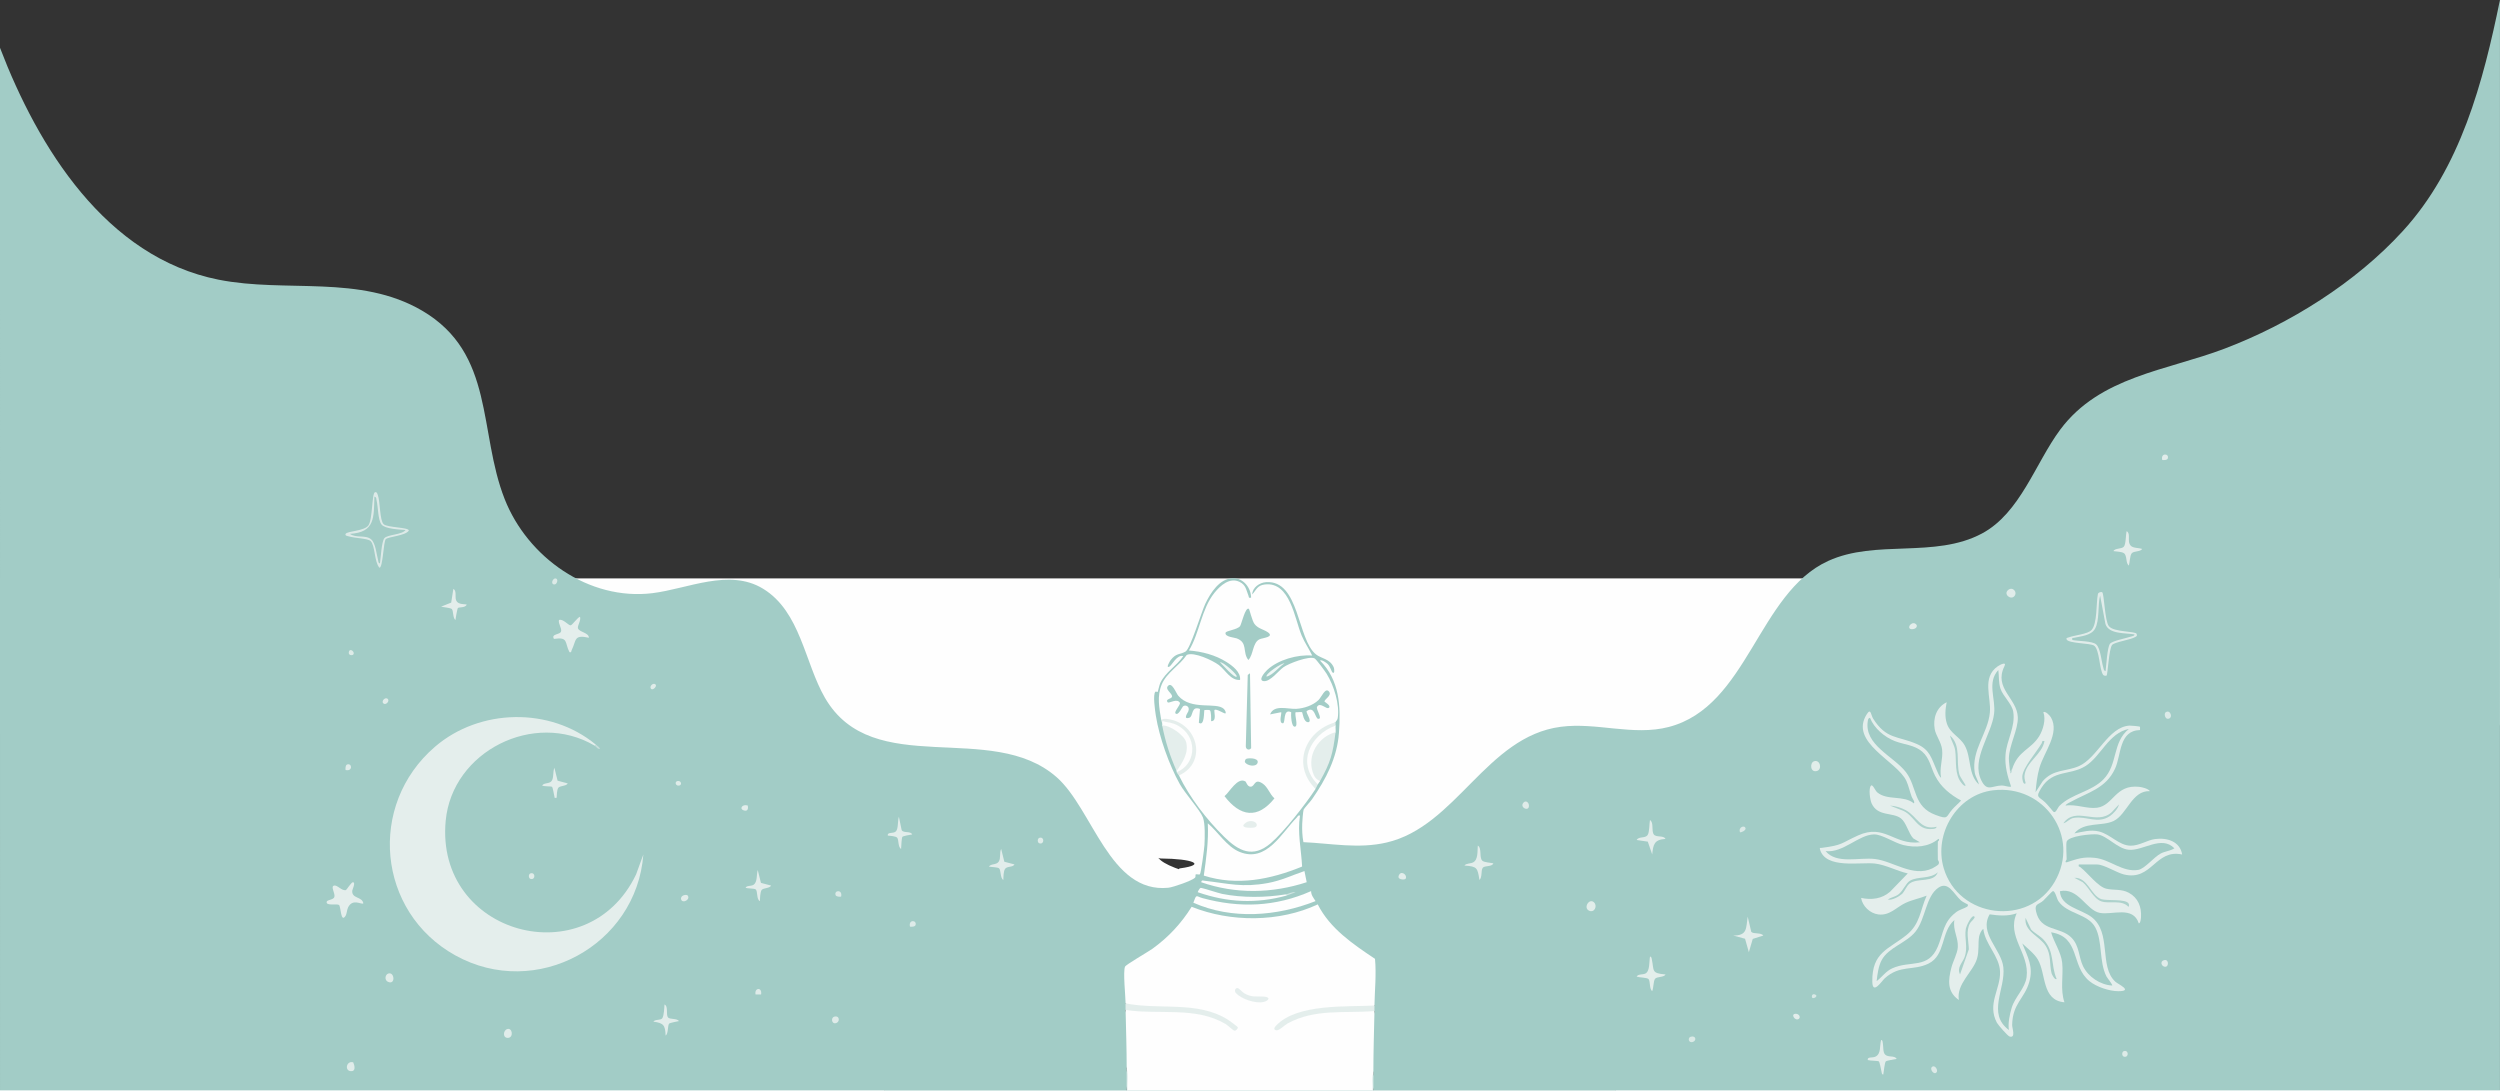 <?xml version="1.0" encoding="UTF-8"?>
<svg id="_レイヤー_2" data-name="レイヤー 2" xmlns="http://www.w3.org/2000/svg" viewBox="0 0 500 218.22">
  <rect x="0" y="0" width="500" height="218.22" fill="#333333" stroke="none"/>
  <defs>
    <style>
      .cls-1 {
        fill: #e5eeec;
      }

      .cls-2 {
        fill: #dceae8;
      }

      .cls-3 {
        fill: #e0ece9;
      }

      .cls-4 {
        fill: #e3edeb;
      }

      .cls-5 {
        fill: #a3ccc6;
      }

      .cls-6 {
        fill: #f0f7f6;
      }

      .cls-7 {
        fill: #ddeae8;
      }

      .cls-8 {
        fill: #e4eeec;
      }

      .cls-9 {
        fill: #dbe9e7;
      }

      .cls-10 {
        fill: #a3cdc7;
      }

      .cls-11 {
        fill: #add2cc;
      }

      .cls-12 {
        fill: #c1dcd8;
      }

      .cls-13 {
        fill: #aad0ca;
      }

      .cls-14 {
        fill: #dfebe9;
      }

      .cls-15 {
        fill: #dae9e6;
      }

      .cls-16 {
        fill: #d2e6e3;
      }

      .cls-17 {
        fill: #acd1cc;
      }

      .cls-18 {
        fill: #a4cdc7;
      }

      .cls-19 {
        fill: #a5cec8;
      }

      .cls-20 {
        fill: #a8cfc9;
      }

      .cls-21 {
        fill: #ddecea;
      }

      .cls-22 {
        fill: #c6dedb;
      }

      .cls-23 {
        fill: #e1ecea;
      }

      .cls-24 {
        fill: #e2edeb;
      }

      .cls-25 {
        fill: #e5f0ef;
      }

      .cls-26 {
        fill: #dceae7;
      }

      .cls-27 {
        fill: #e3eeeb;
      }

      .cls-28 {
        fill: #deebe8;
      }

      .cls-29 {
        fill: #e0ecea;
      }

      .cls-30 {
        fill: #e5eeed;
      }

      .cls-31 {
        fill: #ddebe8;
      }

      .cls-32 {
        fill: #a9d0ca;
      }

      .cls-33 {
        fill: #fefefe;
      }

      .cls-34 {
        fill: #f1f7f6;
      }

      .cls-35 {
        fill: #aad0cb;
      }

      .cls-36 {
        fill: #dfece9;
      }

      .cls-37 {
        fill: #deebe9;
      }

      .cls-38 {
        fill: #a2ccc6;
      }

      .cls-39 {
        fill: #d1e6e3;
      }

      .cls-40 {
        fill: #d9e9e6;
      }

      .cls-41 {
        fill: #e1edea;
      }

      .cls-42 {
        fill: #fcfdfd;
      }
    </style>
  </defs>
  <g id="_レイヤー_1-2" data-name="レイヤー 1">
    <g>
      <path class="cls-33" d="M0,146.68v-31h500v29.22c-1.18,1.78-3.89,3.64-7.73,5.29-11.08,4.77-35.75,7.36-61.59,8.62-1.48.09-2.96.18-4.4.29-11.41.86-15.61,2.13-21.07,4.08-5.55,1.61-10.13,2.03-20.31,2.19l-9.64.09c-11.09.2-15.17.9-21.09,2.58-2.69.87-5.63,1.72-8.82,2.53-7.76,1.76-15.8,1.76-27.17,1.46-8.16-.19-15.15.5-20.74,1.56l-8.29,1.51c-5.4.88-9.76,1.33-17.12,1.37-1.48,0-11.04-.08-11.59-.16-.62-.09-.68-1.1.12-1.3,4.16-.93,6.82-1.93,6.95-3.17,0-.04-.16-.06-.39-.05l-.14.07c-5.34.33-8.08,1.47-3.88,2.29l.03.12.13.06c-2.31.67-4.94,1.29-7.9,1.87-3.45.69-7.19.62-10.56-.03-3.54-.68-6.52-1.46-9.04-2.29l.04-.11s.05-.08.21-.1c5.51-.75,2.46-1.92-3.77-1.97-.58.02-.69-.27-.67-.26,1.01,1.53,4.9,2.8,9.65,3.98.53.27-.1,1.95-.96,2.08-.2.03-.44.04-.69.03-1.27.32-5.22.53-7.35.51-5.59-.06-8.72-.75-11.67-1.56l-5.03-1.54c-4.24-1.5-12.63-2.03-21.32-2.09l-11.08-.12c-10.63-.2-16.07-.7-20.44-2.59-1.29-.68-2.73-1.35-4.33-2-5.86-2.06-14.21-1.69-24.57-1.19-17.89.78-33.54-1.93-35.75-5.14l-1.98-1.95c-3.19-3.22-16.04-4.07-32.04-4.23l-12.34-.07c-21.06-.09-35.57-2.81-45.16-6.06-2.6-.88-5.3-1.86-6.48-2.84Z"/>
      <path class="cls-38" d="M500,218c-58.04.2-118.79.2-176.89,0-15.79.2-32.57.2-48.44,0-.2-.98-.18-2.26,0-3.33-.7-4.05-.56-8.41.22-12.44-.56-.4-.56-.71,0-1.11l-.29-.45c0-2.88.01-5.77.04-8.68-4.27-2.73-9.17-5.97-11.19-10.74-7.51,3.76-17.31,3.79-25.01.49-1.74,3.4-4.69,6.14-7.72,8.41l-5.34,3.42c-.13,2.23-.07,4.46.16,6.7l-.43.41c.61.42.6.91,0,1.33.78,3.8.92,7.96.22,11.78.2,1.4.15,2.82,0,4.22-15.79.2-32.57.2-48.44,0-58.96.16-117.93.16-176.89,0V9.56c7.62,19.92,21.16,41.9,43.73,46.38,13.51,2.68,28.23-1.1,40.69,6.19,14.6,8.55,11.21,24.21,16.52,37.7,4.57,11.61,16.82,20.38,29.58,18.8,7.07-.88,15.32-5,22.07-.9,7.53,4.57,8.34,14.82,12.4,21.83,9.59,16.55,33.24,4.36,46.34,15.88,7.22,6.35,10.61,23.3,22.33,22.11.98-.1,4.65-1.38,5.31-1.98.23-.21.08-.59.16-.66.15-.14.68.07.84-.05.24-.18.88-5.16.92-5.86.08-1.37.16-4.3-.3-5.5-.56-1.46-3.57-4.79-4.64-6.7-2.12-3.8-4.1-9.36-4.78-13.66-.14-.91-.66-4.34-.07-4.81.08-.06.39.11.42.08.08-.1.34-1.39.53-1.8,1.03-2.18,3.27-3.42,4.61-5.39-1.25-.39-2.31,1.87-2.78,2.11-.81.41.09-1.1.25-1.31,1.12-1.45,1.85-1.06,2.97-1.7.98-.56,3.19-7.95,3.97-9.59,1.02-2.14,2.84-5.04,5.52-5.1,2.08-.04,3.62,1.95,3.63,3.91-.57.1-.4-.09-.54-.44-.44-1.07-.49-2.1-1.74-2.71-2-.98-3.86.7-5.04,2.16-2.64,3.27-2.96,7.99-5.11,11.55,2.61.2,5.26.89,7.49,2.29,1.2.75,2.92,2.04,2.73,3.6-1.89.14-2.9-1.96-4.24-2.98-1.22-.92-5.01-2.71-6.43-2.02-1.42,2.12-4,3.52-4.99,5.89s-.5,4.67-.11,7.11c.21-.08.28.14.22.67.61.08.55.21,0,.44l.62.79c.54,2.51,1.32,4.96,2.32,7.32l-.05,1c.16.07.16.15,0,.22.58-.21.87.21.44.67,2.19,4.46,5.46,8.72,9,12.22,2.94,2.91,5.77,4.37,9.34,1.34,2.61-2.21,7.09-7.95,8.99-10.89-.37-.51-.22-1.01.44-.89-.42-.5-.19-.74.44-.67l-.12-.69c1.58-2.65,2.42-5.54,2.72-8.6l.51-.49c-.67-.19-.59-1.06,0-1.33-.6-.13-.55-.39,0-.67.01-.11.38-.43.43-.78.44-2.75-.76-6.54-2.21-8.89-.32-.51-2.08-2.94-2.45-3.1-1.14-.49-5.15,1.03-6.2,1.79-.94.67-2.62,2.89-3.9,2.78s.17-1.78.66-2.24c2.16-2.04,6.07-3.13,9-2.88-.65-1.36-1.52-2.6-2.11-4-1.41-3.38-2.29-10.79-7.34-10.22-1.52.17-1.68,1.03-2.55,2,.04-1.4,1.47-2.37,2.77-2.46,6.73-.47,6.2,11.48,10,14.46,1.05.83,2.72.85,3.5,2.5.21.43.25,1.57-.27,1.05-.1-.1-.43-1.18-.91-1.64-.24-.23-1.18-.93-1.53-.69,3.93,3.93,4.17,9.17,3.79,14.45-.36,4.99-2.6,9.27-5.38,13.28-.3.44-1.63,1.88-1.69,2.09-.12.43-.26,2.26-.28,2.83-.04,1.24.01,2.45.24,3.67,5.6.26,11.04,1.37,16.61.08,13.97-3.22,19.98-21.19,34.85-23.15,7.19-.95,14.49,1.88,21.59.04,15.87-4.11,17.83-26.78,31.9-33.21,9.57-4.37,21.31-.46,30.74-5.48,7.69-4.09,10.7-14.1,15.67-20.78,7.94-10.67,21.27-11.79,32.9-16.21,13.01-4.94,26.2-13.2,35.61-23.5,11.58-12.65,16.07-29.79,19.44-46.23v218Z"/>
      <path class="cls-21" d="M500,218v.22h-176.89c-.19-.06-.19-.14,0-.22h176.89Z"/>
      <path class="cls-21" d="M176.89,218c.19.06.19.14,0,.22H0v-.22h176.89Z"/>
      <path class="cls-25" d="M225.33,213.78l.53.18c.29.52.35,3.71-.31,4.05l.16-.44h48.46l.28.44c-.68-.36-.82-3.43.22-3.33v3.33c.19.06.19.14,0,.22h-49.33c-.19-.06-.19-.14,0-.22,0-1.4,0-2.82,0-4.22Z"/>
      <rect class="cls-39" x="176.89" y="218" width="48.44" height=".22"/>
      <rect class="cls-16" x="274.67" y="218" width="48.44" height=".22"/>
      <path class="cls-38" d="M249.07,156.27c.18.11.39,1.07,1.05,1.07.9,0,.71-1.77,2.41-.63,1.05.7,1.42,2.15,2.36,2.96-3.38,4.22-6.86,3.65-9.99-.44,1-.8,2.6-3.87,4.17-2.95Z"/>
      <path class="cls-5" d="M249.78,121.78c.13.1.63,2.35,1.11,3,.69.93,1.74,1.06,2.6,1.62,1.54,1.01-.94,1.17-1.54,1.44-1.47.64-1.23,3.1-2.28,4.16-1.24-1.55-.03-3.47-2.34-4.33-.43-.16-2.41-.29-2.22-1.11.1-.44,2.3-.59,2.9-1.33.28-.36,1.08-3.98,1.77-3.45Z"/>
      <path class="cls-10" d="M245.11,142.67c-.18.19-1.86-1.04-2.22-.66-.16.17.57,2.3-.67,2.22.01-.41.04-2.01-.26-2.19-.13-.08-1.04-.07-1.08-.03-.12.12.08,3.37-1.11,2.54l.23-2.76c-1.85-.69-1.29,1.5-2.14,1.76-1.36.42-.28-1.04-.19-1.3.35-.95-.49-1.34-1.01-1.03-.23.14-.98,2.02-1.56,1.46-.32-.31.94-1.63.9-2.09-.55-1.05-2.18.16-2.46-.13-.48-.5.4-.72.6-.83,1.02-.57-1.18-1.54-.62-2.35.8-1.15,1.7,1.36,2.12,1.85,2.59,3.04,7.62,1.2,9.13,2.65.21.21.5.71.32.9Z"/>
      <path class="cls-10" d="M265.78,141.55c-.46.45-1.72-1.22-2.35-.22-.33.52,1.19,2.46.24,2.44-.69-.01-.65-2.71-2.33-1.55-.22.31,1.17,2.04.33,2.22-.97.05-1.15-1.9-1.24-1.98-.15-.13-1,.03-1.31-.02-.25.54.58,2.74-.11,2.89-.78.17-.84-2.48-.77-2.89-1.74-.82-1.07,2.24-1.67,2.22-.9-.03-.18-2.06-.33-2.22l-2.22.44c.78-2.04,3.55-1.02,5.22-1.11,1.54-.09,3.33-.67,4.46-1.76.6-.58,1.38-2.64,2.12-1.68.62.81-1.02,1.54-.91,2,.24.19,1.3.82.89,1.22Z"/>
      <path class="cls-8" d="M267.11,144.44c-.02.22.02.45,0,.67l-.24.57c-4.39,1.69-6.95,7.12-3.27,10.83l-.05.38c-.14.23-.2.51-.44.89-4.84-4.78-2.09-11.65,4-13.33Z"/>
      <path class="cls-1" d="M235.78,155.11c-.09-.18-.31-.37-.44-.67,3.6-2.73,3.74-7.38-.71-9.28-.8-.34-2.05-.61-2.18-.5-.02-.12-.17-.33-.22-.67.45-.3.88-.24,1.38-.17,5.98.8,7.95,8.7,2.17,11.28Z"/>
      <path class="cls-18" d="M250,134.67l.23,14.96c-.37.5-1.05.29-1.07-.36l.39-14.28.44-.33Z"/>
      <path class="cls-19" d="M249.17,151.82c.26-.26,2.62-.31,2.36.7-.25.95-2.05.67-2.54-.07-.08-.16.06-.52.18-.63Z"/>
      <path class="cls-1" d="M249.72,164.27c1.61-.36,2.29,1.18.87,1.27-.44.03-2.05.12-1.92-.53.28-.32.62-.64,1.05-.74Z"/>
      <path class="cls-33" d="M274.89,201.11l-.45.47-8.19.27c-3.82.34-8.16.83-10.89,3.78,5.09-3.93,12.57-3.94,18.82-3.8l.71.4c-.08,4.15-.22,8.3-.22,12.44-.5.93-.1,2.28-.22,3.33h-48.89c-.13-1.35.29-2.95-.22-4.22,0-3.92-.14-7.86-.22-11.78l.71-.35c3.45.25,6.91.38,10.37.39,3.96.14,7.81,1.14,10.83,3.58-2.69-2.55-6.54-3.5-10.19-3.73-3.74-.05-7.46-.27-11.17-.67l-.55-.56c-.02-1.49-.54-6.36-.11-7.33.19-.42,4.64-2.97,5.51-3.6,3.18-2.3,5.73-5.04,7.81-8.37,7.82,3.14,17.56,3.11,25.22-.48,2.46,4.86,7.06,7.95,11.45,10.89.29,3.12-.05,6.22-.11,9.33Z"/>
      <path class="cls-8" d="M402,154.22c.18.06.32-.08.44-.44,1.18-3.65,3.69-3.82,5.38-6.51.79-1.26,1.41-3.41.85-4.82.41-.31,1.33.69,1.52,1.03,1.82,3.17-1.41,6.96-2.3,10.08-.45,1.59-.64,3.24-.78,4.89l1.44-2.22c2.15-2.44,4.65-1.88,7.22-3,3.74-1.64,5.84-7.82,10.12-8.11.29-.02,2.03.15,2.11.23.04.05-.03.48,0,.66-4.27.12-3.7,4.99-5.01,7.77-1.84,3.93-5.38,4.68-8.78,6.56-.33.18-.98.44-1.11.78,2.1-.34,4.29.7,6.31.43,3.29-.44,3.63-4.71,8.44-4.18.59.07,1.77.35,2.13.86-3.61-.17-4.57,4.68-7.26,5.97-2.35,1.12-5.9.1-7.85,2.48,1.7-.32,3.21-.8,4.94-.38,2.27.56,3.99,2.8,6.29,2.84,1.73.03,3.35-1.12,4.91-1.33,2.4-.32,5,.47,5.42,3.09-5.41-1.16-6.02,5.37-11.65,3.99-1.47-.36-3.98-1.99-5.35-1.99h-3.67c-.12.52.1.37.28.51,1.57,1.22,3.52,3.92,5.21,4.33,1.49.36,3.02,0,4.52.82,1.87,1.02,2.56,2.84,2.43,4.9-.02.26-.09,1.19-.44,1.22-1.16-3.57-5.28-1.63-7.79-2.1-2.72-.51-4.3-5.16-7.99-4.34.14,3.1,4.18,3.56,6.3,5.15,4.14,3.11,1.44,9.92,4.81,12.97.52.47,3.65,1.88.57,1.88-1.79,0-4.37-.86-5.77-2.01-3.76-3.05-1.77-8.83-7.67-9.77.58,2.04,2,3.97,2.22,6.11.26,2.61-.43,5.35.45,7.89-4.59-.39-3.62-5.67-5.33-8.56-.7-1.19-2.11-2.27-3.11-3.22,1.11,2.73,2.27,4.69,1.4,7.73-.96,3.35-3.34,4.26-3.42,8.6-.01.6.78,2.65-.5,2.3-.39-.1-2.31-2.32-2.56-2.78-1.98-3.75.74-6.68.64-10.17-.09-3.13-3.03-5.52-3.34-8.57-.4.19-.76,1.1-.84,1.49-.26,1.42.04,2.9-.43,4.46-.8,2.68-4.16,5.03-3.63,8.26-2.4-1.65-2.14-3.99-1.49-6.49.34-1.31,1.19-2.77,1.28-4.05.13-1.93-1.04-3.46-.68-5.45-2.75,2.33-1.7,7-5.18,8.71-3.04,1.49-5.7.2-8.74,2.93-.57.51-2.46,3.45-2.5.68-.08-5.92,3.25-6.43,6.85-9.33,2.73-2.2,2.69-4.87,4.02-7.87-1.38.55-2.87.82-4.22,1.45-1.84.86-3.16,2.59-5.43,2.31-1.66-.2-3.2-1.64-3.46-3.31,2.06.46,4.16.19,5.78-1.22l3.55-3.67c-2.11-.47-4.44-1.74-6.58-1.98-2.98-.33-9.83,1.14-10.97-2.81-.12-.42.07-.29.32-.32,4.31-.56,3.78-.9,7.29-2.49,5.34-2.41,7.18,1.98,12.37,1.37l-1.33-.78c-.96-1.03-1.38-3.14-2.45-3.99-1.65-1.3-4.65-.31-5.88-3.01-.32-.71-.66-3.02-.11-3.56.32-.31.85,1.03,1.22,1.34,2.03,1.73,5.3.51,7.34,2.22.28-.33-.28-.91-.44-1.34-.37-1-.63-2.22-1.06-3.16-1.85-3.98-11.56-7.69-7.9-13.36.82-1.28.81.21,1.25.9,2.66,4.2,4.88,3.42,8.71,5.07,2.71,1.17,2.95,2.9,4.03,5.3.19.43.49,1.22.86,1.47-.41-1.9.42-3.74.2-5.64-.17-1.5-1.26-2.8-1.48-4.08-.38-2.18.33-4.38,2.39-5.39-.27,1.43-.41,2.88.05,4.28.66,1.99,2.65,2.67,3.59,4.41,1.32,2.44.63,5.76,2.8,7.75-.15-.82-.7-1.56-.83-2.39-.7-4.44,2.64-7.86,3.03-11.97.3-3.08-1.68-7.03,1.6-9.29.35-.24,1.82-1.02,1.32-.01-2.22,4.47,2.55,6.42,2.67,10.23.08,2.49-1.75,5.58-1.79,8.22-.01.72.17,1.74.23,2.54Z"/>
      <path class="cls-8" d="M119.11,148.89c.29.31.17.43-.22.22-12.04-7.07-28.44,1.12-29.75,15.03-2.16,22.86,28.36,31.09,38.08,10.74l1.45-3.99c-1.37,18.21-21.46,29.16-37.62,20.18-15.64-8.7-17.59-30.1-4.04-41.73,8.94-7.67,22.99-7.97,32.11-.45Z"/>
      <path class="cls-33" d="M260,163.11c-.55,3.33.26,6.83.42,10.2-6.28,2.58-13.01,3.94-19.66,1.81.49-3.47.98-6.94.8-10.46,2.08,1.74,3.77,4.67,6.38,5.73,5.38,2.18,8.35-3.78,11.44-6.91.2-.2.2-.48.63-.37Z"/>
      <path class="cls-33" d="M262.22,178.22c-.01.78.49,1.38.89,2-7.76,3.06-16.72,3.74-24.44.32.67-1.87.52-1.27,1.82-.92,7.46,2.03,14.62,1.75,21.73-1.4Z"/>
      <path class="cls-8" d="M267.11,146.44c-.53,4.29-1,6.04-3.11,9.78-.77.61-1.67-1.31-1.88-2.07-.73-2.57.17-5.08,2.22-6.76.67-.55,2.08-1.61,2.78-.94Z"/>
      <path class="cls-33" d="M260.89,174.22l.45,2.22c-6.91,2.26-14.22,2.41-21.11,0,.13-.47.28-.34.61-.3,4.91.57,7.59,1.41,12.77.46,2.6-.48,4.82-1.55,7.28-2.39Z"/>
      <path class="cls-8" d="M225.11,202c0-.44,0-.89,0-1.33,6.65,1.36,14.37-.56,20.43,3.24.29.18,1.99,1.42,2.02,1.54.06.26-.38.75-.68.68-.35-.09-1.27-1.04-1.78-1.34-6.03-3.55-13.34-1.78-19.98-2.8Z"/>
      <path class="cls-8" d="M235.33,154.22c-1.35-3.05-2.24-5.83-2.89-9.11.38-.82,1.89,0,2.56.39,3.86,2.25,3.55,6.15.33,8.73Z"/>
      <path class="cls-8" d="M274.89,201.11c0,.37,0,.74,0,1.11-6.01.47-11.93-.53-17.4,2.49-.65.36-1.72,1.52-2.3,1.34s-.28-.61.04-.94c4.17-4.42,14.11-3.71,19.67-4Z"/>
      <path class="cls-29" d="M420.44,118.45c.4.25.51,5.75,1.33,6.78.98,1.24,5.38.97,5.56,1.55.14.45.01.44-.28.62-.93.58-4.15,1-4.63,1.59-.64.79-.87,5.91-1.1,6.13-.06.06-.54.06-.68-.13-.79-1.06-.71-5.16-1.85-5.88-.79-.5-5.03-.4-5.46-1.21-.19-.36.27-.36.44-.43,1.16-.44,3.78-.64,4.54-1.47,1.18-1.29.9-5.41,1.27-7.18.05-.34.64-.5.85-.37Z"/>
      <path class="cls-8" d="M72.67,180.67c-.38.34-2.13-1.08-3.06.83-.25.51-.22,1.23-.52,1.7-.95,1.46-.91-1.93-1.29-2.21-.41-.3-2.68.26-2.46-.65.1-.39,1.34-.36,1.53-.93.23-.72-.81-2.1-.07-2.29.69-.18,1.5,1.09,2.39.9.1-.02,1.08-1.56,1.37-1.57.65-.02-.08,1.42-.11,1.69-.13,1.64,1.99,1.13,2.22,2.53Z"/>
      <path class="cls-8" d="M117.78,127.55c-3.07-.68-2.46.49-3.44,2.46-.13.27-.01.53-.44.43-1.01-1.92-.16-3.1-3.11-2.66-.63-1.05,1.21-.8,1.42-1.48.2-.64-.6-1.56-.42-2.29.77-.35,1.89,1.09,2.33,1.06.31-.02,1.39-1.58,1.88-1.72.26.71-.54,1.76-.41,2.29.2.79,2.22.87,2.19,1.93Z"/>
      <path class="cls-7" d="M76.72,104.83c.76.71,5.04.61,5.05,1.28-.62,1.04-4.1,1.22-4.61,1.72-.47.46-.58,5.73-1.27,5.72-1.05-1.14-.83-4.42-1.77-5.34-.53-.52-3.14-.58-4.21-.9-.23-.07-1-.13-.79-.53.3-.58,3.68-.54,4.55-1.68s.68-6.53,1.34-6.66c.38-.08.45.29.55.56.49,1.24.36,5.08,1.17,5.83Z"/>
      <path class="cls-42" d="M257.11,178.89c.21,0,.3,0,.22.22-6.06,1.67-11.86,1.4-17.78-.67-.03-.04.35-.8.58-.86s3.58,1.06,4.3,1.2c4.04.8,8.61.76,12.67.1Z"/>
      <path class="cls-33" d="M235.33,154.44c-.03-.06.03-.16,0-.22,1.14-1.7,2.47-3.61,1.9-5.78-.37-1.4-3.27-3.46-4.78-3.33-.03-.14.03-.31,0-.44-.09-.73.21-.36.63-.3,1.32.19,2.13.41,3.22,1.22,3.22,2.41,2.78,7.34-.96,8.85Z"/>
      <path class="cls-33" d="M267.11,146.44c-3.41.89-5.71,4.54-4.56,8,.29.86.59,1.4,1.45,1.77-.18.32-.33.48-.44.67-4.32-4.26-1.53-9.91,3.56-11.78-.04.43.05.91,0,1.33Z"/>
      <path class="cls-4" d="M379.33,211.78c-.4.09-1.99.32-2.17.5-.22.21-.42,2.15-.5,2.62-.32.05-.31-.39-.37-.62-.1-.37-.33-1.88-.54-2.01s-1.76-.11-2.19-.26c-.16-.69.89-.41,1.46-.65,1.28-.53.86-2.26,1.21-3.35.31-.06.29.43.34.66.12.68,0,1.77.44,2.23.63.66,1.91.11,2.33.89Z"/>
      <path class="cls-4" d="M428.44,109.78c-.36.63-1.67.37-2.1.89-.36.43-.39,1.84-.56,2.44-.69-.46-.31-1.96-.98-2.46-.43-.33-1.57-.33-2.13-.43.37-.64,1.66-.37,2.1-.89s.36-2.36.56-3.1c.67.33.36,1.49.46,2.1.24,1.49,1.53,1.1,2.65,1.46Z"/>
      <path class="cls-4" d="M350.27,186.39c.47.46,1.96.08,2.39.72l-2.11.67-.78,2.66-.76-2.69-2.36-.64c2.89,0,2.52-1.46,2.89-3.78l.72,3.06Z"/>
      <path class="cls-4" d="M333.11,167.78c-2.26.15-2.46,1.08-2.67,3.11l-.88-2.56-2.23-.33c.43-.78,1.7-.26,2.2-1.01.38-.57.32-2.24.46-2.98.84.51.23,2.15.78,2.89.48.64,1.98.11,2.33.89Z"/>
      <path class="cls-27" d="M333.11,194.89c-.32.63-1.74.38-2.11.89-.33.45-.28,1.84-.56,2.44-.59-.39-.36-1.96-.72-2.39-.27-.33-1.89-.32-2.39-.5.23-.55,1.21-.37,1.72-.61.98-.46.76-2.43.95-3.39.3-.05.34.4.38.61.46,2.18-.18,2.72,2.72,2.95Z"/>
      <path class="cls-4" d="M298.67,172.67c-.27.74-1.75.41-2.11.88-.41.53-.07,1.91-.67,2.45-.39-2.44-.43-2.71-3-2.89.3-.46,1.19-.36,1.71-.62,1.07-.54.86-2.29.96-3.38.86.53.25,2.36.88,3.01.36.37,1.69.41,2.23.55Z"/>
      <path class="cls-24" d="M113.55,156.67c-.26.59-1.56.44-1.89.89-.28.38-.31,1.5-.34,2-.58.06-.35,0-.45-.33s-.3-1.76-.47-1.87c-.21-.13-1.55-.04-1.97-.25.35-.61,1.42-.3,1.88-.9.49-.63.23-1.91.57-2.65l.64,2.58,2.02.54Z"/>
      <path class="cls-24" d="M182.44,166.89c-.35.04-1.85.31-1.96.48-.17.25-.23,1.96-.26,2.41-.64-.32-.44-1.79-.77-2.22-.25-.33-1.45-.4-1.89-.44-.11-.82,1.15-.29,1.66-.89.46-.54.3-2.15.56-2.88l.55,2.67c.38.67,1.81.12,2.11.88Z"/>
      <path class="cls-4" d="M93.33,120.89c-.15.69-1.53.52-1.74.7-.13.12-.47,2.03-.49,2.41-.54-.32-.41-1.8-.71-2.17-.23-.28-1.72-.37-2.17-.5l2.02-.81.43-2.74c.65.32.36,1.45.49,2.06.22,1.03,1.3.96,2.17,1.05Z"/>
      <path class="cls-24" d="M133.61,203.5c.36.41,1.84.14,2.17.72-.36.08-1.79.34-1.95.5-.32.31-.14,2.07-.71,2.39-.06-2.04-.41-2.52-2.45-2.78.37-.53,1.49-.21,1.8-.7.33-.54.39-2.06.43-2.74.83.39.22,2.05.72,2.61Z"/>
      <path class="cls-24" d="M202.89,172.89c-.31.61-1.48.31-1.88.89-.32.47-.33,1.63-.34,2.21-.66-.33-.44-2.03-.88-2.34-.31-.22-1.55-.23-2.01-.33.42-.64,1.5-.27,1.98-1.02.44-.7.1-1.76.47-2.53l.64,2.58,2.02.53Z"/>
      <path class="cls-4" d="M154.22,177.11c-.26.59-1.56.44-1.89.89-.31.42-.33,1.67-.34,2.22-.74-.29-.4-2.02-.87-2.35-.31-.21-1.53-.13-2.01-.32.22-.47,1.09-.3,1.54-.56.9-.52.61-2.08.9-2.99l.64,2.58,2.02.53Z"/>
      <path class="cls-41" d="M362.81,152.25c1.25-.4,1.66,1.65.58,1.95-1.38.38-1.46-1.66-.58-1.95Z"/>
      <path class="cls-41" d="M318.83,180.5c.71.73.03,2.16-1.05,1.62-1.17-.59.1-2.6,1.05-1.62Z"/>
      <path class="cls-29" d="M402.83,119.28c-.74.75-2.21-.47-1.18-1.3.9-.73,1.96.5,1.18,1.3Z"/>
      <path class="cls-41" d="M77.71,194.69c1.24-.31,1.41,2.43-.16,1.65-.69-.35-.54-1.47.16-1.65Z"/>
      <path class="cls-29" d="M70.65,212.47c.3.69.55,1.87-.52,1.76-1.29-.13-.8-2.17.52-1.76Z"/>
      <path class="cls-29" d="M101.48,205.8c1-.27,1.26,1.66.18,1.77-1.18.12-1.07-1.53-.18-1.77Z"/>
      <path class="cls-34" d="M247.33,135.33c-.44.37-2.91-2.49-3.33-2.88.64-.13,3.65,2.61,3.33,2.88Z"/>
      <path class="cls-6" d="M256.89,132.67c-1.22.81-2.16,2.22-3.55,2.66-.47-.43,2.97-2.77,3.55-2.66Z"/>
      <path class="cls-14" d="M304.72,160.5c.44-.46,1-.05,1.06.51.17,1.48-2.02.5-1.06-.51Z"/>
      <path class="cls-14" d="M166.8,203.35c1.14-.37,1.27,1.05.38,1.28s-1-1.08-.38-1.28Z"/>
      <path class="cls-24" d="M281.11,175.77c-.16.24-1.99.23-1.23-.9.51-.75,1.68.21,1.23.9Z"/>
      <path class="cls-23" d="M137.55,179.12c.58.85-1.08,1.63-1.32.77s1.1-1.09,1.32-.77Z"/>
      <path class="cls-29" d="M432.82,192.03c.92-.25.95,1.14.4,1.3-.78.22-1.44-1.02-.4-1.3Z"/>
      <path class="cls-4" d="M382.02,125.76c-.67-.42.62-1.77,1.31-.76.25.74-.93.99-1.31.76Z"/>
      <path class="cls-2" d="M433.13,142.46c.9-.66,1.59,1.13.51,1.3-.63.1-.89-1.02-.51-1.3Z"/>
      <path class="cls-15" d="M338.13,207.35c1.05-.33,1.28.81.38,1.06-.81.22-1.02-.86-.38-1.06Z"/>
      <path class="cls-2" d="M168.22,179.33c-.33.04-.99.03-1.11-.33-.31-1.01,1.47-1.13,1.11.33Z"/>
      <path class="cls-24" d="M149.56,161.11c.11.59.01,1.17-.69,1-1.14-.27-.43-1.38.69-1Z"/>
      <path class="cls-37" d="M182,185.33c-.37-1.47,1.42-1.35,1.11-.33-.11.37-.78.37-1.11.33Z"/>
      <path class="cls-29" d="M69.11,154c-.04-.33-.03-.99.33-1.11,1.01-.31,1.13,1.47-.33,1.11Z"/>
      <path class="cls-14" d="M152.22,198.89h-1.11c-.28-1.36,1.36-1.55,1.11,0Z"/>
      <path class="cls-7" d="M387.33,214.44c-.52.7-1.52-.67-.88-1.1.55-.38,1.2.68.88,1.1Z"/>
      <path class="cls-23" d="M432.45,92c-.37-1.47,1.42-1.35,1.11-.33-.11.37-.78.37-1.11.33Z"/>
      <path class="cls-3" d="M106.11,174.67c1.02-.29,1.02,1.39,0,1.11-.45-.13-.45-.98,0-1.11Z"/>
      <path class="cls-29" d="M207.89,167.56c1.02-.29,1.02,1.39,0,1.11-.45-.13-.45-.98,0-1.11Z"/>
      <path class="cls-24" d="M359.77,203.77c-.75.57-1.81-1.1-.54-1.01.63.04.93.72.54,1.01Z"/>
      <path class="cls-31" d="M424.78,210.22c1.02-.29,1.02,1.39,0,1.11-.45-.13-.45-.98,0-1.11Z"/>
      <path class="cls-9" d="M348,166.44c-.39-1,.94-1.52,1.11-.77.1.44-.99.91-1.11.77Z"/>
      <path class="cls-26" d="M111.33,115.78c.33.25,0,1.22-.55,1.11-.78-.16-.08-1.58.55-1.11Z"/>
      <path class="cls-23" d="M77.55,139.78c.46.46-.42,1.35-.89.89s.42-1.35.89-.89Z"/>
      <path class="cls-36" d="M135.45,156.22c.76-.2,1.02.73.44.88-.76.2-1.02-.73-.44-.88Z"/>
      <path class="cls-3" d="M131.11,136.89c.36.36-.53,1.25-.89.89-.46-.47.42-1.35.89-.89Z"/>
      <path class="cls-28" d="M70.67,130.89c-.19.26-1.1.23-.89-.55s1.26.03.89.55Z"/>
      <path class="cls-16" d="M257.11,178.89c.55-.09,1.32-.58,2-.44l-1.78.66-.22-.22Z"/>
      <path class="cls-40" d="M362.45,199.55c-.17-.17-.1-.9.55-.66.77.28-.26.96-.55.66Z"/>
      <path class="cls-22" d="M119.11,148.89c.31.25.75.47.89.89-.49.1-.74-.45-1.11-.66l.22-.22Z"/>
      <path class="cls-12" d="M402.44,153.78c-.09.3.08.8-.44.89-.01-.15,0-.3,0-.44l.44-.44Z"/>
      <path class="cls-30" d="M247.18,198.6c-.34-.38-.18-.95.26-.99.35-.03,1.01.81,1.37,1.02,1.58.93,2.34.57,3.97.69,1.51.11.89.86-.06,1.07-1.6.37-4.47-.57-5.55-1.8Z"/>
      <path class="cls-38" d="M398.62,158.06c10.21-1.23,17.56,9.3,12.31,18.31s-19.25,7.3-22.2-2.77c-2-6.86,2.66-14.67,9.89-15.54Z"/>
      <path class="cls-38" d="M393.55,180.89c.07.08.07.33-.13.45-.58.37-1.49.56-2.2,1.1-2.6,1.97-2.52,4.15-3.63,6.82-1.92,4.64-5.52,2.75-9.15,4.41-1.28.58-2.02,1.73-3.11,2.55.14-1.35.37-3.02,1.01-4.21,1.39-2.56,4.95-3.41,6.76-5.69,2.04-2.56,2.03-7.02,4.56-8.77,2.03-1.4,3.07,1.25,4.55,2.56.36.32,1.28.72,1.33.78Z"/>
      <path class="cls-38" d="M374,143.56c.81,2.09,2.91,3.87,5,4.67,1.84.71,3.86.74,5.45,2.1,1.46,1.25,1.73,3.17,2.55,4.79,1.15,2.27,3.02,3.8,5.22,4.99-.56.62-1.22,1.15-1.77,1.78-1.33,1.52-.7,2.08-3.33,1.1-4.5-1.66-3.67-5.56-5.91-8.53-2.45-3.23-8.48-5.44-7.64-10.34.05-.26.13-.53.43-.56Z"/>
      <path class="cls-38" d="M422.44,197.11c-2.39-.14-4.77-1.71-5.82-3.85-.9-1.85-.72-4.09-2.3-5.7-2.31-2.36-6.22-1.15-7.12-5.32-.34-1.56.55-1.28,1.46-2.12.31-.29,1.75-1.86,1.89-1.89.49-.11.78,1.46,1.12,1.98,1.74,2.62,5.91,2.5,7.39,5.28s.72,6.78,2.22,9.78c.16.32,1.32,1.7,1.15,1.85Z"/>
      <path class="cls-38" d="M401.78,206c-4.45-3.31-.62-8.23-1.11-12.56-.4-3.59-4.94-6.78-2.74-10.57,1.84.26,3.62.42,5.41-.21-2.1,4.61,2.61,8.04,1.98,12.76-.3,2.26-2.31,3.93-2.98,6.13-.39,1.29-.78,3.15-.56,4.44Z"/>
      <path class="cls-38" d="M387.56,171.89c0,.2.44.49.12,1-.09.14-.99.68-1.22.79-3.87,1.83-7.81-1.45-11.48-1.88-3.17-.37-7.67,1.09-9.86-1.58,3.5.42,6.58-3.28,9.68-3.34,1.6-.03,4.12,1.72,5.87,2.13,2.41.57,5.04.41,7.01-1.23.36.17-.11.52-.11.55,0,1.18-.05,2.38,0,3.56Z"/>
      <path class="cls-38" d="M402.22,157.33c-.65.11-1.25-.24-1.88-.23-1.96.04-2.93,1.32-4.08-1.03-2.08-4.24,2.08-9.18,2.56-13.36.35-3.02-1.47-6.17.84-8.71.18,1.31.02,2.49.45,3.77.51,1.5,2.29,3.01,2.54,4.58.48,3.04-1.35,5.72-1.55,8.64-.16,2.26.4,4.24,1.12,6.34Z"/>
      <path class="cls-38" d="M425.78,145.78c-3.39,2.74-2.13,7.07-5.11,10.11-2.43,2.47-6.34,2.87-8.75,5.25-.43.43-.8,1.66-1.27,1.17-.54-.58-1.01-1.26-1.64-1.86-1.28-1.21-1.99-.87-.7-2.92,2.29-3.63,5.72-2.41,8.79-4.32s4.65-6.65,8.68-7.42Z"/>
      <path class="cls-38" d="M413.33,168.33c.36-1.14,5.03-1.58,6.12-1.45,1.99.24,4,2.85,6.28,3.07,2.89.28,6.54-2.96,9.15-.29-.82.54-1.84.57-2.73,1.04-1.37.72-3.2,3.06-4.5,3.28-3.13.53-5.62-2.09-8.68-2.41-2.34-.24-3.46.19-5.53.86-.67.22-.11-.52-.11-.55,0-.77-.16-3.05,0-3.56Z"/>
      <path class="cls-20" d="M411.33,195.78c-.32.34-.94-.85-1.01-1.1-.48-1.86-.02-3.63-1.17-5.49-1.23-1.99-4.37-2.87-4.04-5.62l1.11,2.33c.69.73,1.78,1.28,2.45,1.99,2.32,2.47,1.44,5.09,2.66,7.9Z"/>
      <path class="cls-13" d="M394.89,183.33c.24.24-.7.99-.85,1.25-.92,1.56-.32,3.57-.27,5.27l-1.76,5.03c-.7-1.37.5-2.34.9-3.43.74-2.07-.08-3.7.26-5.74.07-.41,1.18-2.93,1.72-2.39Z"/>
      <path class="cls-17" d="M423.78,160.89c-.1.79-1.16,1.89-1.79,2.32-2.45,1.66-4.62-.04-7.19.36-.93.14-1.31.88-2.13,1.09,2.47-3.52,6.65.54,9.67-2.22l1.44-1.55Z"/>
      <path class="cls-11" d="M425.73,180.71c.08.13.15.6-.06.63-1.41-1.46-3.7-.51-5.39-1.06-1.56-.51-2.5-2.83-3.73-3.83l-1.67-.89c2.68-.12,3.33,3.6,5.39,4.27,1.13.37,4.89-.11,5.45.88Z"/>
      <path class="cls-32" d="M380.37,178.81c-.53.49-2.08,1.36-2.81,1.08.7-.46,1.38-.47,2.11-1,.97-.72,1.46-2.24,2.35-2.76,1.57-.91,4.05-.28,5.54-1.68-.76,2.18-4.03,1.05-5.63,2.25-.61.45-1,1.6-1.55,2.11Z"/>
      <path class="cls-17" d="M393.11,157.11c-.23.23-.62-.31-.76-.46-1.5-1.7-1.03-4.44-1.3-6.48-.15-1.16-.8-1.98-1.05-3.06,2.3,1.99,1.14,5.21,1.88,7.79.17.58,1.32,2.12,1.23,2.21Z"/>
      <path class="cls-11" d="M387.33,165.34c-.08.41-.44.41-.77.45-3.38.39-3.58-2.94-6.41-3.82l-2.15-.85c1.03.04,2.28.43,3.18.93,2.26,1.24,2.93,4.09,6.15,3.3Z"/>
      <path class="cls-35" d="M408.89,148.22c-.45,2.71-3.79,4.19-4,7-.04.58.28,1.39.23,1.44-.53.43-.7-.94-.66-1.42.17-1.8,2.83-4.78,3.88-6.59.17-.29-.04-.56.55-.44Z"/>
      <path class="cls-5" d="M426.89,126.89c.03.32-.52.36-.77.45-.88.3-3.7.83-4.13,1.42-.55.77-.73,4.36-.87,5.46-.4-.07-.38-.45-.47-.75-.37-1.17-.53-3.8-1.41-4.59-.78-.71-3.64-.63-4.78-.88-.05-.59-.01-.36.33-.44,1.36-.31,3.42-.42,4.21-1.8.96-1.67.51-4.76,1.02-6.65l1.07,5.7c.71,2.09,3.99,1.74,5.82,2.07Z"/>
      <path class="cls-5" d="M81.11,106c-.67.97-3.62.88-4.24,1.65-.56.69-.72,3.98-.88,5.01-.32.05-.31-.39-.37-.62-.32-1.15-.48-3.39-1.39-4.17-1.11-.96-3.03-.19-4.24-1.1,5.06-.29,4.76-3.3,4.89-7.44.45.09.36.47.44.78.31,1.24.26,3.89.98,4.79s3.62,1.01,4.79,1.1Z"/>
    </g>
  </g>
</svg>